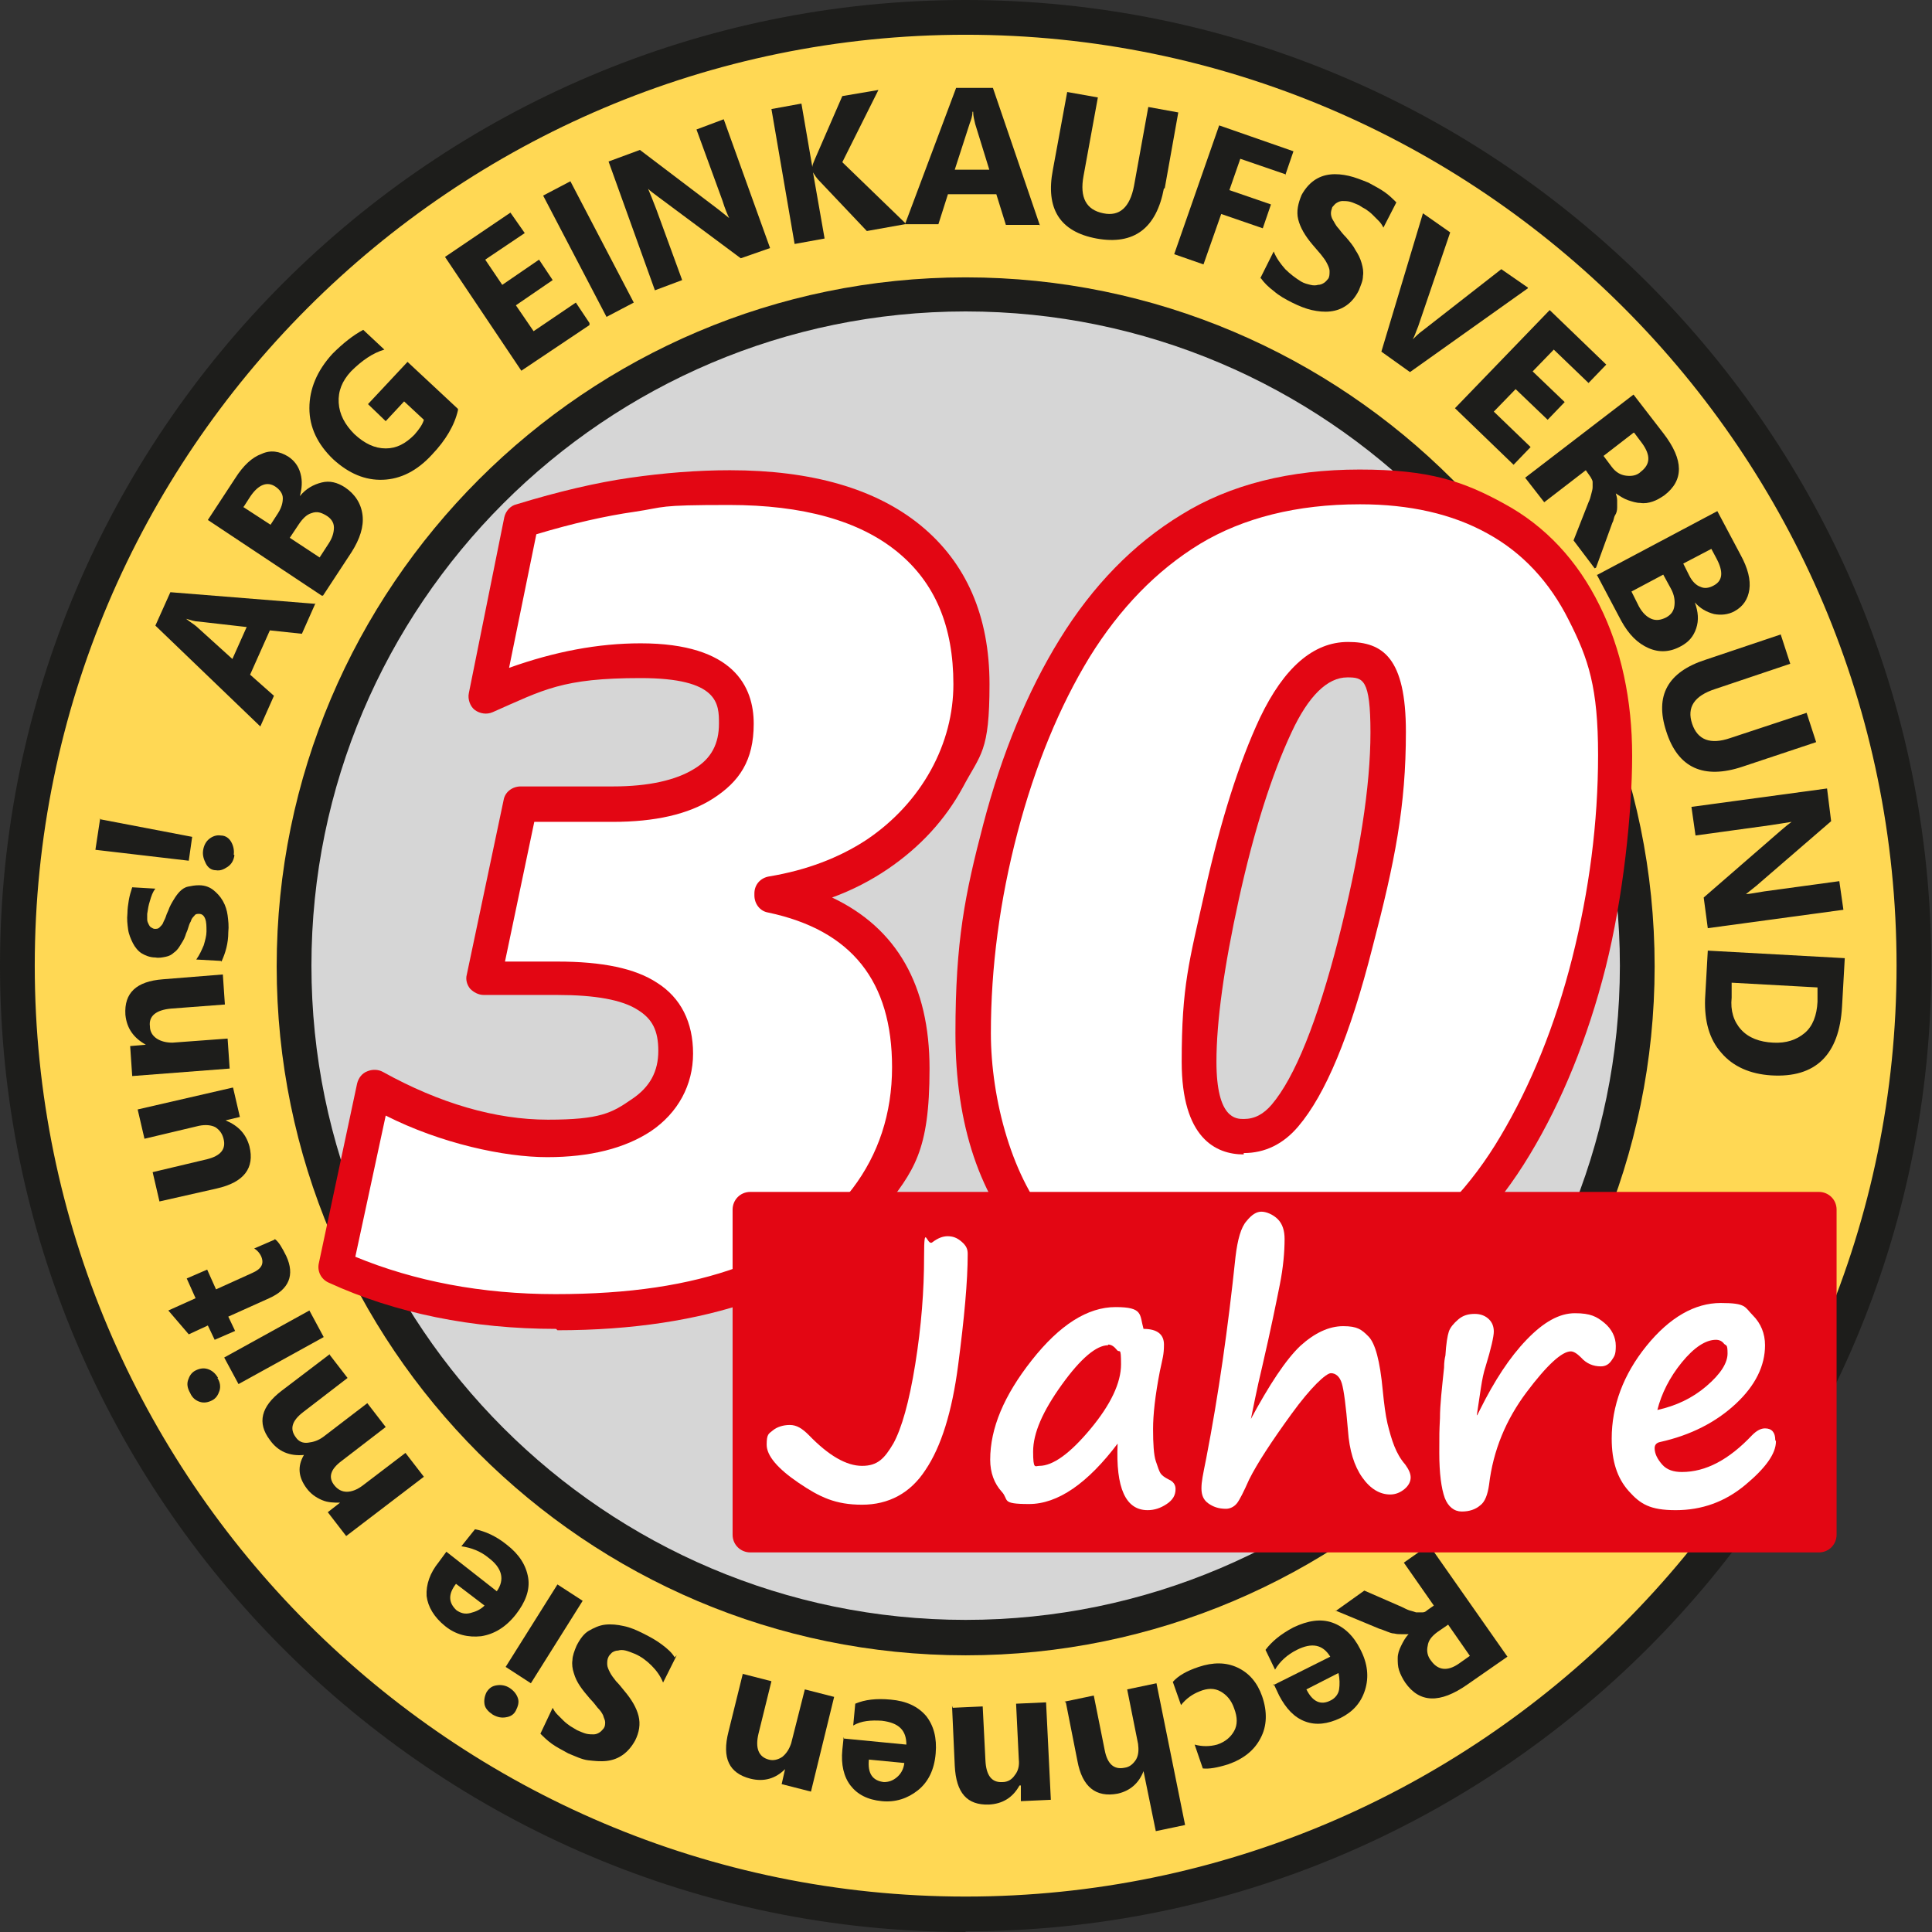 <?xml version="1.0" encoding="UTF-8"?>
<svg xmlns="http://www.w3.org/2000/svg" id="_30_Jahre_rot" version="1.1" viewBox="0 0 283.5 283.5">
  <rect x="0" y="0" width="283.5" height="283.5" fill="#333333" stroke="none"/>
  <defs>
    <style>
      .st0, .st1 {
        fill: #fff;
      }

      .st2 {
        fill: #ffd854;
      }

      .st3 {
        fill: #e30613;
      }

      .st1 {
        isolation: isolate;
        opacity: .8;
      }

      .st4 {
        fill: #1d1d1b;
      }
    </style>
  </defs>
  <g>
    <path class="st2" d="M141.7,2.6C64.9,2.6,2.6,64.9,2.6,141.7s62.3,139.2,139.2,139.2,139.2-62.3,139.2-139.2S218.6,2.6,141.7,2.6ZM141.7,240.3c-54.4,0-98.6-44.1-98.6-98.6s44.1-98.6,98.6-98.6,98.6,44.1,98.6,98.6-44.1,98.6-98.6,98.6Z"></path>
    <circle class="st1" cx="141.7" cy="141.7" r="98.6"></circle>
  </g>
  <path class="st4" d="M141.7,283.5C63.6,283.5,0,219.9,0,141.7S63.6,0,141.7,0s141.7,63.6,141.7,141.7-63.6,141.7-141.7,141.7ZM141.7,5.1c-75.3,0-136.6,61.3-136.6,136.6s61.3,136.6,136.6,136.6,136.6-61.3,136.6-136.6S217.1,5.1,141.7,5.1h0Z"></path>
  <path class="st4" d="M141.7,242.9c-55.8,0-101.1-45.4-101.1-101.1s45.4-101.1,101.1-101.1,101.1,45.4,101.1,101.1-45.4,101.1-101.1,101.1ZM141.7,45.7c-52.9,0-96,43.1-96,96s43.1,96,96,96,96-43.1,96-96-43.1-96-96-96Z"></path>
  <g>
    <path class="st4" d="M196,236.4l4.2-3,5.5,2.4c.4.2.8.4,1.1.5.4.1.7.2,1,.3.3,0,.6,0,.9,0,.3,0,.5-.1.7-.3l1-.7-4.4-6.3,3.7-2.6,11.5,16.4-5.9,4.1c-4,2.8-7,2.7-9.1-.3-.4-.6-.7-1.2-.9-1.8-.2-.6-.2-1.2-.2-1.8s.2-1.2.5-1.8.6-1.2,1.1-1.7h0c-.3,0-.6,0-1,0s-.7,0-1.1-.1c-.4,0-.8-.2-1.1-.3s-.7-.3-1.1-.4l-6.5-2.7h0ZM215.7,243l-3.2-4.6-1.6,1.1c-.8.6-1.3,1.2-1.4,2-.2.8,0,1.6.5,2.2,1,1.4,2.4,1.6,4.1.4l1.7-1.2h0Z"></path>
    <path class="st4" d="M186.8,247.3l8.4-4.2c-1.1-1.8-2.7-2.1-4.9-1-1.4.7-2.5,1.7-3.2,2.9l-1.4-2.9c.9-1.2,2.2-2.3,4.1-3.3,2.1-1,4-1.3,5.7-.7,1.7.6,3.1,1.9,4.1,3.9,1.1,2.1,1.3,4.1.7,6-.6,1.9-1.8,3.2-3.6,4.1-1.9.9-3.6,1.1-5.2.5s-2.8-1.9-3.8-3.8l-.8-1.7h0ZM191.7,247.9c.9,1.8,2.1,2.4,3.6,1.6.6-.3,1.1-.9,1.2-1.6s.1-1.6-.1-2.4l-4.7,2.4h0Z"></path>
    <path class="st4" d="M172.1,246.8c.8-.9,2-1.6,3.8-2.2,2.1-.7,4-.7,5.7.1s2.9,2.2,3.6,4.2c.8,2.3.7,4.4-.2,6.1-.9,1.8-2.5,3.1-4.8,3.9-1.6.5-2.8.7-3.7.6l-1.2-3.5c1.1.3,2.2.3,3.3,0,1.2-.4,2-1.1,2.5-2,.5-.9.5-2,0-3.3-.4-1.2-1.1-2-2-2.5s-1.9-.5-3.1,0c-1,.4-1.9,1-2.7,2l-1.2-3.4h0Z"></path>
    <path class="st4" d="M156.2,249.7l4.3-.9,1.6,8c.4,2.1,1.4,2.9,2.9,2.6.8-.1,1.3-.6,1.7-1.2.4-.7.4-1.5.3-2.3l-1.6-8,4.3-.9,4.2,20.8-4.3.9-1.8-8.8h0c-.7,1.8-2,2.9-3.8,3.3-3.2.6-5.2-1-5.9-4.8l-1.7-8.6h0Z"></path>
    <path class="st4" d="M139.8,250.6l4.4-.2.4,7.9c.1,2.2.9,3.3,2.5,3.2.8,0,1.4-.4,1.8-1,.5-.6.7-1.4.6-2.3l-.4-8.2,4.4-.2.7,14.3-4.4.2v-2.3h-.2c-1,1.8-2.5,2.7-4.5,2.8-3.2.1-4.8-1.7-5-5.7l-.4-8.8h0Z"></path>
    <path class="st4" d="M123.7,255.1l9.3.9c0-2.1-1.1-3.2-3.6-3.5-1.6-.1-3,0-4.2.7l.3-3.2c1.4-.6,3.1-.8,5.2-.6,2.3.2,4,1,5.2,2.4,1.1,1.4,1.6,3.2,1.4,5.5-.2,2.4-1.1,4.2-2.6,5.4-1.5,1.2-3.3,1.8-5.3,1.6-2.1-.2-3.6-1-4.6-2.3-1-1.3-1.4-3.1-1.2-5.2l.2-1.9h0ZM127.5,258.2c-.2,2,.5,3.1,2.2,3.3.7,0,1.3-.2,1.9-.7s1-1.2,1.1-2.1l-5.2-.5h0Z"></path>
    <path class="st4" d="M108.9,245.6l4.3,1.1-1.9,7.7c-.5,2.1,0,3.4,1.5,3.8.7.2,1.4,0,2-.4.6-.5,1-1.1,1.3-2l2-7.9,4.3,1.1-3.4,13.9-4.3-1.1.5-2.2h0c-1.4,1.4-3.1,1.9-5.1,1.4-3.1-.8-4.2-3-3.2-6.9l2.1-8.5h0Z"></path>
    <path class="st4" d="M99.3,242.9l-2,4c-.4-1-1-1.8-1.7-2.5-.7-.7-1.5-1.3-2.4-1.7-.5-.2-1-.4-1.4-.5s-.8-.1-1.1,0c-.3,0-.6.1-.9.3-.2.2-.4.4-.5.6-.2.4-.2.7-.2,1.1s.2.8.4,1.2c.2.4.5.8.9,1.3.4.4.8.9,1.2,1.4,1.1,1.3,1.8,2.5,2.1,3.7.3,1.2.1,2.4-.5,3.6-.5.9-1.1,1.6-1.8,2.1-.7.5-1.5.8-2.4.9-.9.1-1.8,0-2.7-.1s-1.9-.6-2.9-1c-.9-.5-1.7-.9-2.4-1.4-.7-.5-1.2-1-1.7-1.5l1.8-3.8c.2.4.4.7.7,1s.6.6.9.9c.3.3.7.6,1,.8s.7.4,1,.6c.5.2.9.4,1.3.5s.8.1,1.1.1.6-.1.9-.3.4-.4.6-.6c.2-.3.2-.6.2-.9,0-.3-.2-.6-.3-1-.2-.4-.4-.7-.8-1.1-.3-.4-.7-.9-1.1-1.3-.6-.7-1.1-1.3-1.5-1.9s-.7-1.2-.9-1.9c-.2-.6-.3-1.3-.2-1.9,0-.6.3-1.4.6-2.1.5-1,1.1-1.8,1.8-2.2s1.5-.8,2.4-.9c.9-.1,1.8,0,2.7.2,1,.2,1.9.6,2.9,1.1,1,.5,1.9,1,2.7,1.6.8.6,1.5,1.2,1.9,1.9h0Z"></path>
    <path class="st4" d="M81.8,232.5l3.7,2.4-7.6,12.1-3.7-2.4,7.6-12.1ZM74.8,247.7c.6.4,1,.9,1.2,1.5.2.6,0,1.2-.3,1.8-.3.6-.8.9-1.5,1-.6.1-1.2,0-1.9-.4-.6-.4-1.1-.9-1.2-1.5s0-1.2.3-1.8c.4-.6.8-.9,1.5-1,.6-.1,1.3,0,1.9.4h0Z"></path>
    <path class="st4" d="M65.5,227.7l7.4,5.8c1.2-1.7.8-3.4-1.2-4.9-1.2-1-2.6-1.5-4-1.7l2-2.5c1.5.3,3.1,1,4.7,2.3,1.8,1.4,2.8,3,3.1,4.8s-.4,3.6-1.8,5.4c-1.5,1.9-3.2,2.9-5.1,3.2-1.9.2-3.7-.2-5.3-1.5-1.6-1.3-2.5-2.8-2.7-4.4-.1-1.7.5-3.4,1.8-5l1.1-1.5h0ZM67,232.3c-1.3,1.6-1.2,2.9,0,4,.6.4,1.2.6,2,.4s1.5-.5,2.1-1.1l-4.2-3.2h0Z"></path>
    <path class="st4" d="M48.3,198.7l2.7,3.5-6.5,5c-1.7,1.3-2,2.5-1.1,3.7.4.6,1,.9,1.8.8s1.5-.3,2.3-.9l6.4-4.9,2.7,3.5-6.5,5c-1.6,1.2-2,2.4-1,3.6.5.6,1.1.9,1.8.9s1.5-.3,2.3-.9l6.3-4.8,2.7,3.5-11.4,8.7-2.7-3.5,1.8-1.4h0c-.9,0-1.8,0-2.7-.4s-1.6-.9-2.2-1.7c-1.2-1.6-1.4-3.2-.4-4.9-2.1.2-3.8-.5-5-2.2-1.9-2.5-1.3-4.9,1.7-7.2l7.1-5.4h0Z"></path>
    <path class="st4" d="M45.4,192.3l2.1,3.9-12.5,6.9-2.1-3.9,12.5-6.9h0ZM31.9,202.2c.4.6.5,1.3.3,1.9-.2.6-.5,1.1-1.1,1.4-.6.3-1.2.4-1.8.2-.6-.2-1.1-.6-1.4-1.3-.4-.7-.5-1.3-.3-1.9s.5-1.1,1.1-1.4c.6-.3,1.2-.4,1.8-.2.6.2,1.1.6,1.5,1.3h0Z"></path>
    <path class="st4" d="M40.3,181.8c.6.4,1.1,1.3,1.7,2.5,1.3,2.8.4,4.9-2.5,6.2l-6,2.7,1,2.1-3,1.3-1-2.1-2.8,1.3-3-3.5,4-1.8-1.3-2.9,3-1.3,1.3,2.9,5.3-2.4c1.4-.6,1.8-1.4,1.3-2.5-.2-.4-.5-.8-1-1.1l3-1.3h0Z"></path>
    <path class="st4" d="M34.2,159.6l1,4.3-2.1.5h0c1.9.8,3,2,3.5,3.8.8,3.2-.8,5.3-4.8,6.2l-8.4,1.9-1-4.3,8-1.9c2-.5,2.8-1.5,2.4-3-.2-.8-.6-1.3-1.2-1.7-.6-.3-1.4-.4-2.4-.2l-8,1.9-1-4.3,13.9-3.2h0Z"></path>
    <path class="st4" d="M32.7,143l.3,4.4-7.9.6c-2.2.2-3.3,1.1-3.1,2.6,0,.8.4,1.4,1,1.8.6.4,1.4.6,2.3.6l8.1-.6.3,4.4-14.3,1.1-.3-4.4,2.3-.2h0c-1.8-1-2.8-2.4-3-4.4-.2-3.2,1.6-4.9,5.5-5.2l8.7-.7h0Z"></path>
    <path class="st4" d="M32.4,141l-3.6-.2c.5-.7.8-1.4,1.1-2.1.2-.7.4-1.4.4-2,0-.8,0-1.4-.2-1.9-.2-.5-.5-.7-.9-.7-.3,0-.5,0-.7.3-.2.2-.4.4-.5.8-.2.3-.3.7-.4,1-.1.4-.3.7-.4,1.1-.2.6-.5,1-.8,1.5s-.6.8-.9,1c-.3.3-.7.5-1.2.6s-1,.2-1.5.1c-.8,0-1.5-.3-2-.6s-1-.9-1.3-1.5-.6-1.3-.7-2c-.1-.8-.2-1.5-.1-2.4,0-.6.1-1.3.2-1.9s.3-1.3.5-1.9l3.4.2c-.4.5-.6,1.1-.8,1.8-.2.6-.3,1.2-.4,1.9,0,.3,0,.6,0,.8,0,.3.1.5.2.7s.2.4.4.5.3.2.5.2c.3,0,.5,0,.7-.2.2-.2.4-.4.5-.6.1-.3.3-.6.4-.9.1-.3.2-.6.4-1,.2-.6.5-1.1.8-1.6s.6-.9.9-1.2.7-.6,1.2-.7,1-.2,1.6-.2c.9,0,1.6.3,2.1.7s1,.9,1.4,1.6.6,1.4.7,2.1c.1.8.2,1.6.1,2.5,0,1.6-.4,3-1,4.3h0Z"></path>
    <path class="st4" d="M14.6,120.2l13.6,2.6-.5,3.5-13.7-1.6.7-4.6h0ZM34.4,125.5c-.1.7-.4,1.3-1,1.7s-1.1.6-1.7.5c-.7,0-1.2-.4-1.5-1s-.5-1.2-.4-1.9c.1-.7.4-1.3.9-1.7s1.1-.6,1.7-.5c.7,0,1.2.4,1.5.9s.5,1.2.4,1.9h0Z"></path>
    <path class="st4" d="M46.3,88.5l-2,4.5-4.7-.5-2.9,6.5,3.5,3.1-2,4.5-15.4-14.8,2.2-4.9,21.2,1.7h0ZM36.1,92l-7-.8c-.5,0-1.1-.2-1.8-.4h0c.5.4,1,.7,1.5,1.1l5.3,4.8,2.1-4.7h0Z"></path>
    <path class="st4" d="M47.2,87.4l-16.7-11.1,4-6.1c1.2-1.9,2.5-3.1,3.9-3.6,1.3-.6,2.6-.4,3.9.4.9.6,1.5,1.4,1.8,2.5.3,1.1.2,2.2-.1,3.3h0c.9-1.1,2-1.7,3.2-2s2.3,0,3.4.7c1.5,1,2.4,2.4,2.6,4.1.2,1.7-.4,3.5-1.6,5.4l-4.2,6.4h0ZM35.7,74.4l4,2.6,1.1-1.7c.5-.8.7-1.5.7-2.2,0-.7-.5-1.3-1.1-1.7-1.2-.8-2.5-.3-3.7,1.5l-.9,1.4h0ZM42.5,78.9l4.4,2.9,1.3-2c.6-.9.8-1.7.8-2.4,0-.8-.5-1.4-1.2-1.8-.7-.4-1.3-.6-2.1-.3-.7.2-1.3.8-1.9,1.7l-1.4,2.1h0Z"></path>
    <path class="st4" d="M67.2,60.2c-.5,2.2-1.8,4.4-3.8,6.5-2.2,2.4-4.6,3.6-7.2,3.7s-5-.9-7.3-3c-2.3-2.2-3.5-4.7-3.5-7.5,0-2.8,1.1-5.5,3.4-8,1.5-1.5,3-2.7,4.5-3.5l3.1,2.9c-1.7.5-3.3,1.6-4.9,3.2-1.3,1.4-1.9,2.9-1.8,4.6s.9,3.2,2.3,4.6c1.5,1.4,3,2.1,4.6,2.1s2.9-.7,4.2-2c.7-.8,1.2-1.5,1.4-2.2l-2.9-2.7-2.7,2.9-2.6-2.5,5.8-6.2,7.4,6.9h0Z"></path>
    <path class="st4" d="M86.5,47.7l-10,6.7-11.2-16.7,9.6-6.5,2.1,3-5.8,3.9,2.5,3.7,5.4-3.7,2,3-5.4,3.7,2.6,3.8,6.2-4.2,2,3h0Z"></path>
    <path class="st4" d="M93,44.4l-4,2.1-9.3-17.8,4-2.1,9.3,17.8Z"></path>
    <path class="st4" d="M113,36.4l-4.3,1.5-12.1-9c-.7-.5-1.2-.9-1.5-1.2h0c.3.7.7,1.7,1.2,3l3.8,10.4-4,1.5-6.8-18.9,4.6-1.7,11.6,8.8c.5.4,1,.8,1.5,1.2h0c-.2-.4-.6-1.3-1-2.6l-3.8-10.4,4-1.5,6.8,18.9h0Z"></path>
    <path class="st4" d="M132.8,32.9l-5.6,1-7.2-7.6c-.1-.1-.4-.5-.7-1h0l1.7,9.7-4.4.8-3.4-19.8,4.4-.8,1.6,9.3h0c0-.3.2-.7.4-1.2l4-9.2,5.3-.9-5.3,10.6,9.3,9h0Z"></path>
    <path class="st4" d="M152.5,33h-4.9s-1.4-4.5-1.4-4.5h-7.1c0,0-1.4,4.4-1.4,4.4h-4.9s7.5-20,7.5-20h5.4c0,0,6.9,20.2,6.9,20.2h0ZM145.2,25l-2.1-6.8c-.1-.5-.3-1.1-.3-1.8h-.1c0,.6-.2,1.2-.4,1.7l-2.2,6.8h5.1s0,0,0,0Z"></path>
    <path class="st4" d="M170.8,27.6c-1.1,5.9-4.4,8.4-9.9,7.4-5.4-1-7.5-4.4-6.4-10.1l2.1-11.4,4.5.8-2.1,11.5c-.6,3.2.4,5,2.9,5.5,2.4.5,3.9-.9,4.5-4l2.1-11.6,4.4.8-2,11.2h0Z"></path>
    <path class="st4" d="M188.7,25.6l-6.7-2.3-1.6,4.6,6.1,2.1-1.2,3.5-6.1-2.1-2.6,7.4-4.3-1.5,6.6-18.9,10.9,3.8s-1.2,3.5-1.2,3.5Z"></path>
    <path class="st4" d="M184.9,40.9l2-4c.4,1,1,1.8,1.7,2.6.7.7,1.5,1.3,2.3,1.8.5.3,1,.4,1.4.5s.8.1,1.1,0c.3,0,.6-.1.9-.3s.4-.4.6-.6c.2-.3.2-.7.2-1.1s-.2-.8-.4-1.2-.5-.8-.9-1.3-.8-.9-1.2-1.4c-1.1-1.3-1.8-2.5-2.1-3.7s0-2.4.5-3.6c.5-.9,1.1-1.6,1.8-2.1s1.5-.8,2.4-.9c.9-.1,1.8,0,2.7.2s1.9.6,2.9,1c.9.5,1.7.9,2.4,1.4s1.2,1,1.7,1.5l-1.9,3.7c-.2-.4-.4-.7-.7-1-.3-.3-.6-.6-.9-.9-.3-.3-.7-.6-1-.8-.4-.2-.7-.4-1-.6-.5-.2-.9-.4-1.3-.5-.4-.1-.8-.1-1.1-.1-.3,0-.6.1-.9.3-.2.1-.4.4-.6.6-.1.3-.2.6-.2.9,0,.3.1.7.3,1s.4.8.8,1.2c.3.4.7.9,1.1,1.3.6.7,1.1,1.3,1.4,1.9.4.6.7,1.2.9,1.9s.3,1.3.2,1.9c0,.7-.3,1.3-.6,2.1-.5,1-1.1,1.7-1.8,2.2-.7.5-1.5.8-2.4.9s-1.8,0-2.7-.2-1.9-.6-2.9-1.1c-1-.5-1.9-1-2.7-1.7-.8-.6-1.4-1.2-1.9-1.9h0Z"></path>
    <path class="st4" d="M224.2,42.3l-17.3,12.3-4.2-3,6.1-20.3,4,2.8-4.7,13.8c-.3.7-.5,1.4-.8,1.9h0c.4-.4.9-.9,1.6-1.4l11.4-8.9,3.9,2.7h0Z"></path>
    <path class="st4" d="M222.1,68.2l-8.6-8.3,13.9-14.4,8.3,8-2.6,2.7-5.1-4.9-3.1,3.2,4.7,4.5-2.5,2.6-4.7-4.5-3.2,3.3,5.4,5.2-2.5,2.6h0Z"></path>
    <path class="st4" d="M234,83.4l-3.1-4.1,2.2-5.6c.2-.4.3-.8.4-1.2s.2-.7.2-1,0-.6,0-.8-.2-.5-.3-.7l-.7-1-6.1,4.7-2.8-3.6,15.9-12.2,4.4,5.7c3,3.9,3,6.9.1,9.1-.6.4-1.1.7-1.7.9-.6.2-1.2.3-1.8.2-.6,0-1.2-.2-1.8-.4-.6-.2-1.2-.6-1.8-1h0c.1.3.2.7.2,1,0,.3,0,.7,0,1.1s-.1.8-.3,1.1-.2.8-.4,1.1l-2.4,6.6h0ZM239.7,63.5l-4.4,3.4,1.2,1.6c.6.8,1.3,1.2,2.1,1.3.8.1,1.6,0,2.2-.6,1.4-1.1,1.4-2.4.2-4.1l-1.2-1.6h0Z"></path>
    <path class="st4" d="M234.3,84.4l17.7-9.4,3.4,6.4c1.1,2,1.5,3.7,1.3,5.1-.2,1.4-.9,2.5-2.2,3.2-.9.5-2,.6-3,.4-1.1-.3-2-.8-2.8-1.7h0c.5,1.4.6,2.6.2,3.8-.4,1.2-1.1,2-2.2,2.6-1.6.9-3.2,1-4.8.3-1.6-.7-2.9-2-4-4l-3.6-6.8h0ZM251.2,80.5l-4.2,2.2.9,1.8c.4.8,1,1.4,1.6,1.6.6.3,1.3.2,2-.2,1.3-.7,1.4-2,.4-3.9l-.8-1.5h0ZM244.1,84.3l-4.7,2.5,1.1,2.2c.5.9,1.1,1.5,1.8,1.8s1.4.2,2.2-.2c.7-.4,1.1-.9,1.2-1.7.1-.7,0-1.6-.5-2.5,0,0-1.2-2.2-1.2-2.2Z"></path>
    <path class="st4" d="M255.7,112.5c-5.7,1.9-9.5.2-11.2-5.2-1.7-5.2.2-8.7,5.8-10.5l11-3.7,1.4,4.3-11,3.7c-3.1,1-4.2,2.7-3.4,5.1.8,2.4,2.7,3.1,5.6,2.1l11.2-3.7,1.4,4.3-10.8,3.6h0Z"></path>
    <path class="st4" d="M250.6,136.2l-.6-4.5,11.4-9.9c.7-.6,1.2-1,1.5-1.2h0c-.7.1-1.8.3-3.2.5l-10.9,1.5-.6-4.2,19.9-2.7.6,4.8-11,9.5c-.5.4-1,.8-1.5,1.2h0c.5,0,1.4-.2,2.7-.4l11-1.5.6,4.2-19.9,2.7h0Z"></path>
    <path class="st4" d="M250.7,139.5l20,1.1-.4,7.1c-.4,7.1-3.9,10.5-10.4,10.1-3.1-.2-5.6-1.3-7.3-3.3-1.8-2-2.5-4.7-2.4-7.9l.4-7.1h0ZM266.8,144.9l-12.7-.7v2.2c-.2,1.9.3,3.5,1.4,4.7,1.1,1.2,2.7,1.8,4.7,1.9,1.9.1,3.4-.4,4.6-1.4s1.8-2.6,1.9-4.6v-2.2c.1,0,.1,0,.1,0Z"></path>
  </g>
  <g>
    <g>
      <path class="st0" d="M142.4,100.3c0,4.8-1.2,9.4-3.6,13.8s-5.8,8.1-10.2,11.1c-4.4,3-9.5,4.9-15.3,5.8v.3c13.5,2.9,20.2,11.3,20.2,25.2s-2.1,13.9-6.3,19.4c-4.2,5.5-10.2,9.6-17.9,12.3s-17,4.1-27.7,4.1-22.8-2.2-32.4-6.5l5.6-26.3c8.8,4.9,17.2,7.3,25.4,7.3s10.3-1.1,13.7-3.4c3.4-2.3,5.1-5.3,5.1-9.2s-1.4-6.4-4.2-8.2c-2.8-1.8-7.2-2.6-13.2-2.6h-10.8l5.4-25.6h13.6c5.7,0,10.1-1,13.3-3,3.2-2,4.8-4.9,4.8-8.8,0-6.1-4.7-9.2-14-9.2s-14.8,1.7-22.8,5.2l5.2-25.8c6.1-1.8,11.5-3.1,16.3-3.8,4.8-.7,9.5-1,14.2-1,11.5,0,20.2,2.5,26.3,7.5s9.1,12.1,9.1,21.4h0Z"></path>
      <path class="st3" d="M81.6,195c-12.3,0-23.6-2.3-33.4-6.8-1.1-.5-1.7-1.7-1.4-2.9l5.6-26.3c.2-.8.7-1.5,1.5-1.8.7-.3,1.6-.3,2.3.1,8.3,4.6,16.5,7,24.2,7s9.4-1,12.3-3c2.7-1.8,3.9-4.1,3.9-7.1s-.9-4.7-3-6c-2.3-1.5-6.3-2.2-11.8-2.2h-10.8c-.8,0-1.5-.4-2-.9-.5-.6-.7-1.4-.5-2.1l5.4-25.6c.2-1.2,1.3-2,2.5-2h13.6c5.1,0,9.2-.9,11.9-2.6,2.5-1.5,3.6-3.7,3.6-6.6s0-6.7-11.5-6.7-14.2,1.7-21.7,5c-.9.4-1.9.2-2.6-.3s-1.1-1.6-.9-2.5l5.2-25.8c.2-.9.9-1.7,1.8-1.9,6.2-1.9,11.8-3.2,16.7-3.9,4.9-.7,9.8-1.1,14.6-1.1,12,0,21.4,2.7,28,8.1,6.7,5.5,10.1,13.3,10.1,23.3s-1.3,10.2-3.9,15.1c-2.6,4.8-6.3,8.8-11,12-2.5,1.7-5.2,3.1-8.2,4.2,9.5,4.5,14.3,12.9,14.3,25.1s-2.3,15-6.9,20.9c-4.5,5.8-10.9,10.3-19.1,13.2-8,2.8-17.6,4.3-28.6,4.3h0ZM52.1,184.4c8.7,3.6,18.6,5.5,29.4,5.5s19.5-1.3,26.9-4c7.2-2.6,12.8-6.4,16.7-11.5,3.8-5,5.8-11,5.8-17.8,0-12.6-5.9-20.1-18.2-22.7-1.2-.2-2-1.3-2-2.5v-.3c0-1.3.9-2.3,2.2-2.5,5.4-.9,10.2-2.7,14.3-5.4,4-2.7,7.2-6.2,9.4-10.2,2.2-4,3.3-8.3,3.3-12.6,0-8.5-2.7-14.9-8.2-19.4-5.6-4.6-13.9-6.9-24.7-6.9s-9.2.3-13.9,1c-4.2.6-9.1,1.7-14.4,3.3l-4,19.6c6.7-2.4,13.1-3.6,19.3-3.6,13.7,0,16.6,6.4,16.6,11.8s-2.1,8.5-6,11c-3.6,2.3-8.5,3.4-14.7,3.4h-11.5l-4.3,20.5h7.7c6.6,0,11.4,1,14.6,3.1,3.5,2.2,5.3,5.8,5.3,10.4s-2.2,8.7-6.2,11.4c-3.8,2.5-8.9,3.8-15.2,3.8s-15.6-2-23.7-6.1l-4.5,20.9h0Z"></path>
    </g>
    <g>
      <path class="st0" d="M236.9,110.9c0,10.2-1.3,20.3-3.9,30.5-2.6,10.1-6.2,19.1-10.8,26.8-4.6,7.7-10.3,13.7-17.2,17.9s-15.1,6.4-24.6,6.4-21.1-3.6-27.8-10.8c-6.7-7.2-10-17.2-10-30s1.4-19.9,4-30.1c2.7-10.1,6.3-19,10.9-26.5,4.6-7.5,10.3-13.3,17-17.5,6.8-4.1,15-6.2,24.8-6.2s14.3,1.6,19.9,4.7,9.9,7.7,13,13.8c3,6.1,4.5,13.1,4.5,20.9h0ZM203.6,107.5c0-7.1-2-10.7-5.9-10.7s-7.5,3.2-10.6,9.6-5.6,14.7-7.9,24.9c-2.2,10.2-3.3,18.4-3.3,24.5s2.2,11,6.5,11,4.4-1,6-3c3.7-4.4,7.1-12.8,10.4-25.3,3.2-12.5,4.8-22.8,4.8-31h0Z"></path>
      <path class="st3" d="M180.5,195c-12.5,0-22.5-3.9-29.6-11.6-7.1-7.6-10.7-18.3-10.7-31.8s1.4-20.4,4.1-30.7c2.7-10.3,6.5-19.5,11.2-27.1,4.8-7.8,10.8-14,17.9-18.3,7.1-4.4,15.9-6.6,26.1-6.6s15.2,1.7,21.2,5c6.1,3.3,10.8,8.4,14,14.9,3.2,6.4,4.8,13.9,4.8,22.1s-1.3,20.8-3.9,31.1c-2.6,10.3-6.4,19.6-11.1,27.4-4.8,8-10.8,14.3-18,18.8-7.2,4.5-16,6.8-26,6.8h0ZM199.5,74c-9.2,0-17.1,2-23.4,5.8-6.4,3.9-11.8,9.5-16.2,16.6-4.4,7.2-8,15.9-10.6,25.8-2.6,9.9-3.9,19.8-3.9,29.4s3.1,21.6,9.3,28.3c6.2,6.7,14.7,9.9,25.9,9.9s16.9-2,23.3-6c6.5-4,12-9.8,16.3-17.1,4.4-7.4,8-16.2,10.5-26.1,2.5-9.9,3.8-19.9,3.8-29.8s-1.4-14.1-4.3-19.8c-2.8-5.6-6.8-9.9-11.9-12.7-5.2-2.9-11.5-4.3-18.7-4.3h0ZM182.5,169.4c-4.1,0-9.1-2.4-9.1-13.6s1.1-14.7,3.4-25c2.3-10.3,5-18.9,8.1-25.5,3.5-7.3,7.8-11.1,12.9-11.1s8.5,2.3,8.5,13.2-1.6,19-4.9,31.6c-3.3,13-6.9,21.6-10.9,26.3-2.2,2.6-4.9,3.9-8,3.9h0ZM197.7,99.4c-2.9,0-5.7,2.7-8.2,8.1-2.9,6.2-5.5,14.4-7.7,24.4-2.2,10-3.3,18-3.3,23.9,0,8.4,2.9,8.4,4,8.4,1.6,0,2.9-.7,4.1-2.1,3.4-4,6.7-12.2,9.8-24.3,3.1-12.2,4.7-22.4,4.7-30.3s-1.1-8.1-3.4-8.1h0Z"></path>
    </g>
  </g>
  <g>
    <rect class="st3" x="110.1" y="177.5" width="156.8" height="47.7"></rect>
    <path class="st3" d="M266.8,227.8H110.1c-1.4,0-2.6-1.1-2.6-2.6v-47.7c0-1.4,1.1-2.6,2.6-2.6h156.8c1.4,0,2.6,1.1,2.6,2.6v47.7c0,1.4-1.1,2.6-2.6,2.6ZM112.6,222.6h151.6v-42.6H112.6v42.6h0Z"></path>
  </g>
  <g>
    <path class="st0" d="M139,181.4c.8,0,1.4.2,2.1.8s.9,1.1.9,1.8c0,4-.5,9.4-1.4,16.3s-2.5,12-4.8,15.4c-2.2,3.4-5.4,5.1-9.3,5.1s-6.2-1.1-9.3-3.2-4.7-4-4.7-5.6.3-1.6.9-2.1c.6-.5,1.5-.8,2.5-.8s1.8.5,2.8,1.5c2.9,3,5.5,4.5,7.8,4.5s3.3-1.1,4.6-3.3c1.2-2.2,2.3-6,3.2-11.6.9-5.6,1.3-10.8,1.3-15.9s.4-1.4,1.2-2,1.5-.9,2.3-.9h0Z"></path>
    <path class="st0" d="M164.1,211.7c-4.5,6-8.9,9-13.1,9s-2.9-.6-4-1.8-1.7-2.8-1.7-4.7c0-4.6,2-9.4,6.1-14.6s8.2-7.8,12.3-7.8,3.5,1.1,4.1,3.2c2,0,3,.8,3,2.3s-.2,2-.6,3.9c-.7,3.6-1,6.4-1,8.5s.1,3.8.4,4.7c.3.9.5,1.5.7,1.8s.6.6,1.2.9c.7.3,1,.8,1,1.4,0,.9-.4,1.6-1.3,2.2s-1.8.9-2.8.9c-3.2,0-4.7-3.2-4.4-9.8h0ZM162.6,197.4c-1.7,0-4,1.9-6.8,5.8-2.8,3.9-4.2,7.1-4.2,9.8s.3,2.1.9,2.1c2,0,4.5-1.8,7.5-5.4,3-3.6,4.5-6.8,4.5-9.5s-.2-1.6-.6-2.1-.8-.8-1.3-.8h0Z"></path>
    <path class="st0" d="M183.4,208.5c2.9-5.4,5.3-9,7.4-11,2.1-1.9,4.2-2.9,6.3-2.9s2.7.5,3.7,1.5,1.7,3.6,2.1,7.9c.2,2,.4,3.6.7,4.9.3,1.2.6,2.3,1,3.3s.9,1.9,1.6,2.7c.5.7.8,1.3.8,1.9s-.3,1.2-.9,1.7c-.6.5-1.3.8-2.1.8-1.5,0-2.9-.8-4.1-2.5s-1.9-4-2.1-6.9c-.3-3.6-.6-5.9-.9-6.9-.3-1-.9-1.5-1.6-1.5s-2.9,2-5.8,6-5,7.2-6.2,9.6c-.8,1.8-1.4,3-1.8,3.5s-1,.8-1.6.8c-1.1,0-1.9-.3-2.6-.8-.7-.5-1-1.2-1-2.2s.2-1.9.7-4.4c1.8-9.3,3.2-19.1,4.3-29.6.3-2.5.8-4.3,1.6-5.2.8-1,1.5-1.4,2.2-1.4s1.7.4,2.4,1.1c.7.7,1,1.7,1,2.9,0,1.9-.2,4.2-.7,6.7s-1.3,6.5-2.6,12.1c-.8,3.3-1.3,6-1.7,7.9h0Z"></path>
    <path class="st0" d="M216.8,207.6l.4-.8c2.1-4.2,4.3-7.6,6.8-10.2s4.8-3.9,7.1-3.9,3.2.5,4.3,1.4,1.7,2.1,1.7,3.4-.2,1.5-.6,2.1-.9.9-1.6.9c-1.1,0-2.1-.4-2.9-1.3-.6-.6-1.1-.9-1.5-.9-1.3,0-3.5,2-6.5,6s-4.9,8.5-5.5,13.6c-.2,1.4-.6,2.5-1.3,3-.7.6-1.6.9-2.7.9s-2-.7-2.5-2c-.5-1.4-.8-3.6-.8-6.6s0-3,.1-5.1c0-2,.3-4.5.6-7.4,0-.8.1-1.4.2-1.8.1-1.7.3-2.9.5-3.5.2-.6.7-1.2,1.4-1.8s1.5-.8,2.4-.8,1.6.3,2.1.8c.5.5.7,1.1.7,1.8s-.4,2.5-1.2,5.1c-.3.9-.5,1.9-.7,3.2l-.6,4h0Z"></path>
    <path class="st0" d="M260.6,211.5c0,1.8-1.5,3.9-4.5,6.4-3,2.5-6.4,3.7-10.2,3.7s-5.2-.9-6.9-2.8-2.5-4.4-2.5-7.7c0-4.8,1.7-9.4,5.1-13.6s7.1-6.3,10.9-6.3,3.5.6,4.7,1.8,1.8,2.7,1.8,4.4c0,3-1.4,5.9-4.3,8.6-2.9,2.7-6.6,4.6-11.1,5.6-.5.1-.8.4-.8.9,0,.8.4,1.6,1.1,2.4s1.7,1.1,2.9,1.1c3.5,0,6.9-1.8,10.3-5.4.7-.7,1.3-1,1.9-1,1,0,1.5.6,1.5,1.7h0ZM243.2,206.9c2.7-.6,5.1-1.7,7.2-3.5s3.1-3.4,3.1-4.8-.2-1.1-.5-1.4c-.3-.4-.7-.6-1.2-.6-1.5,0-3.2,1.1-5,3.3s-3,4.6-3.6,7h0Z"></path>
  </g>
</svg>
